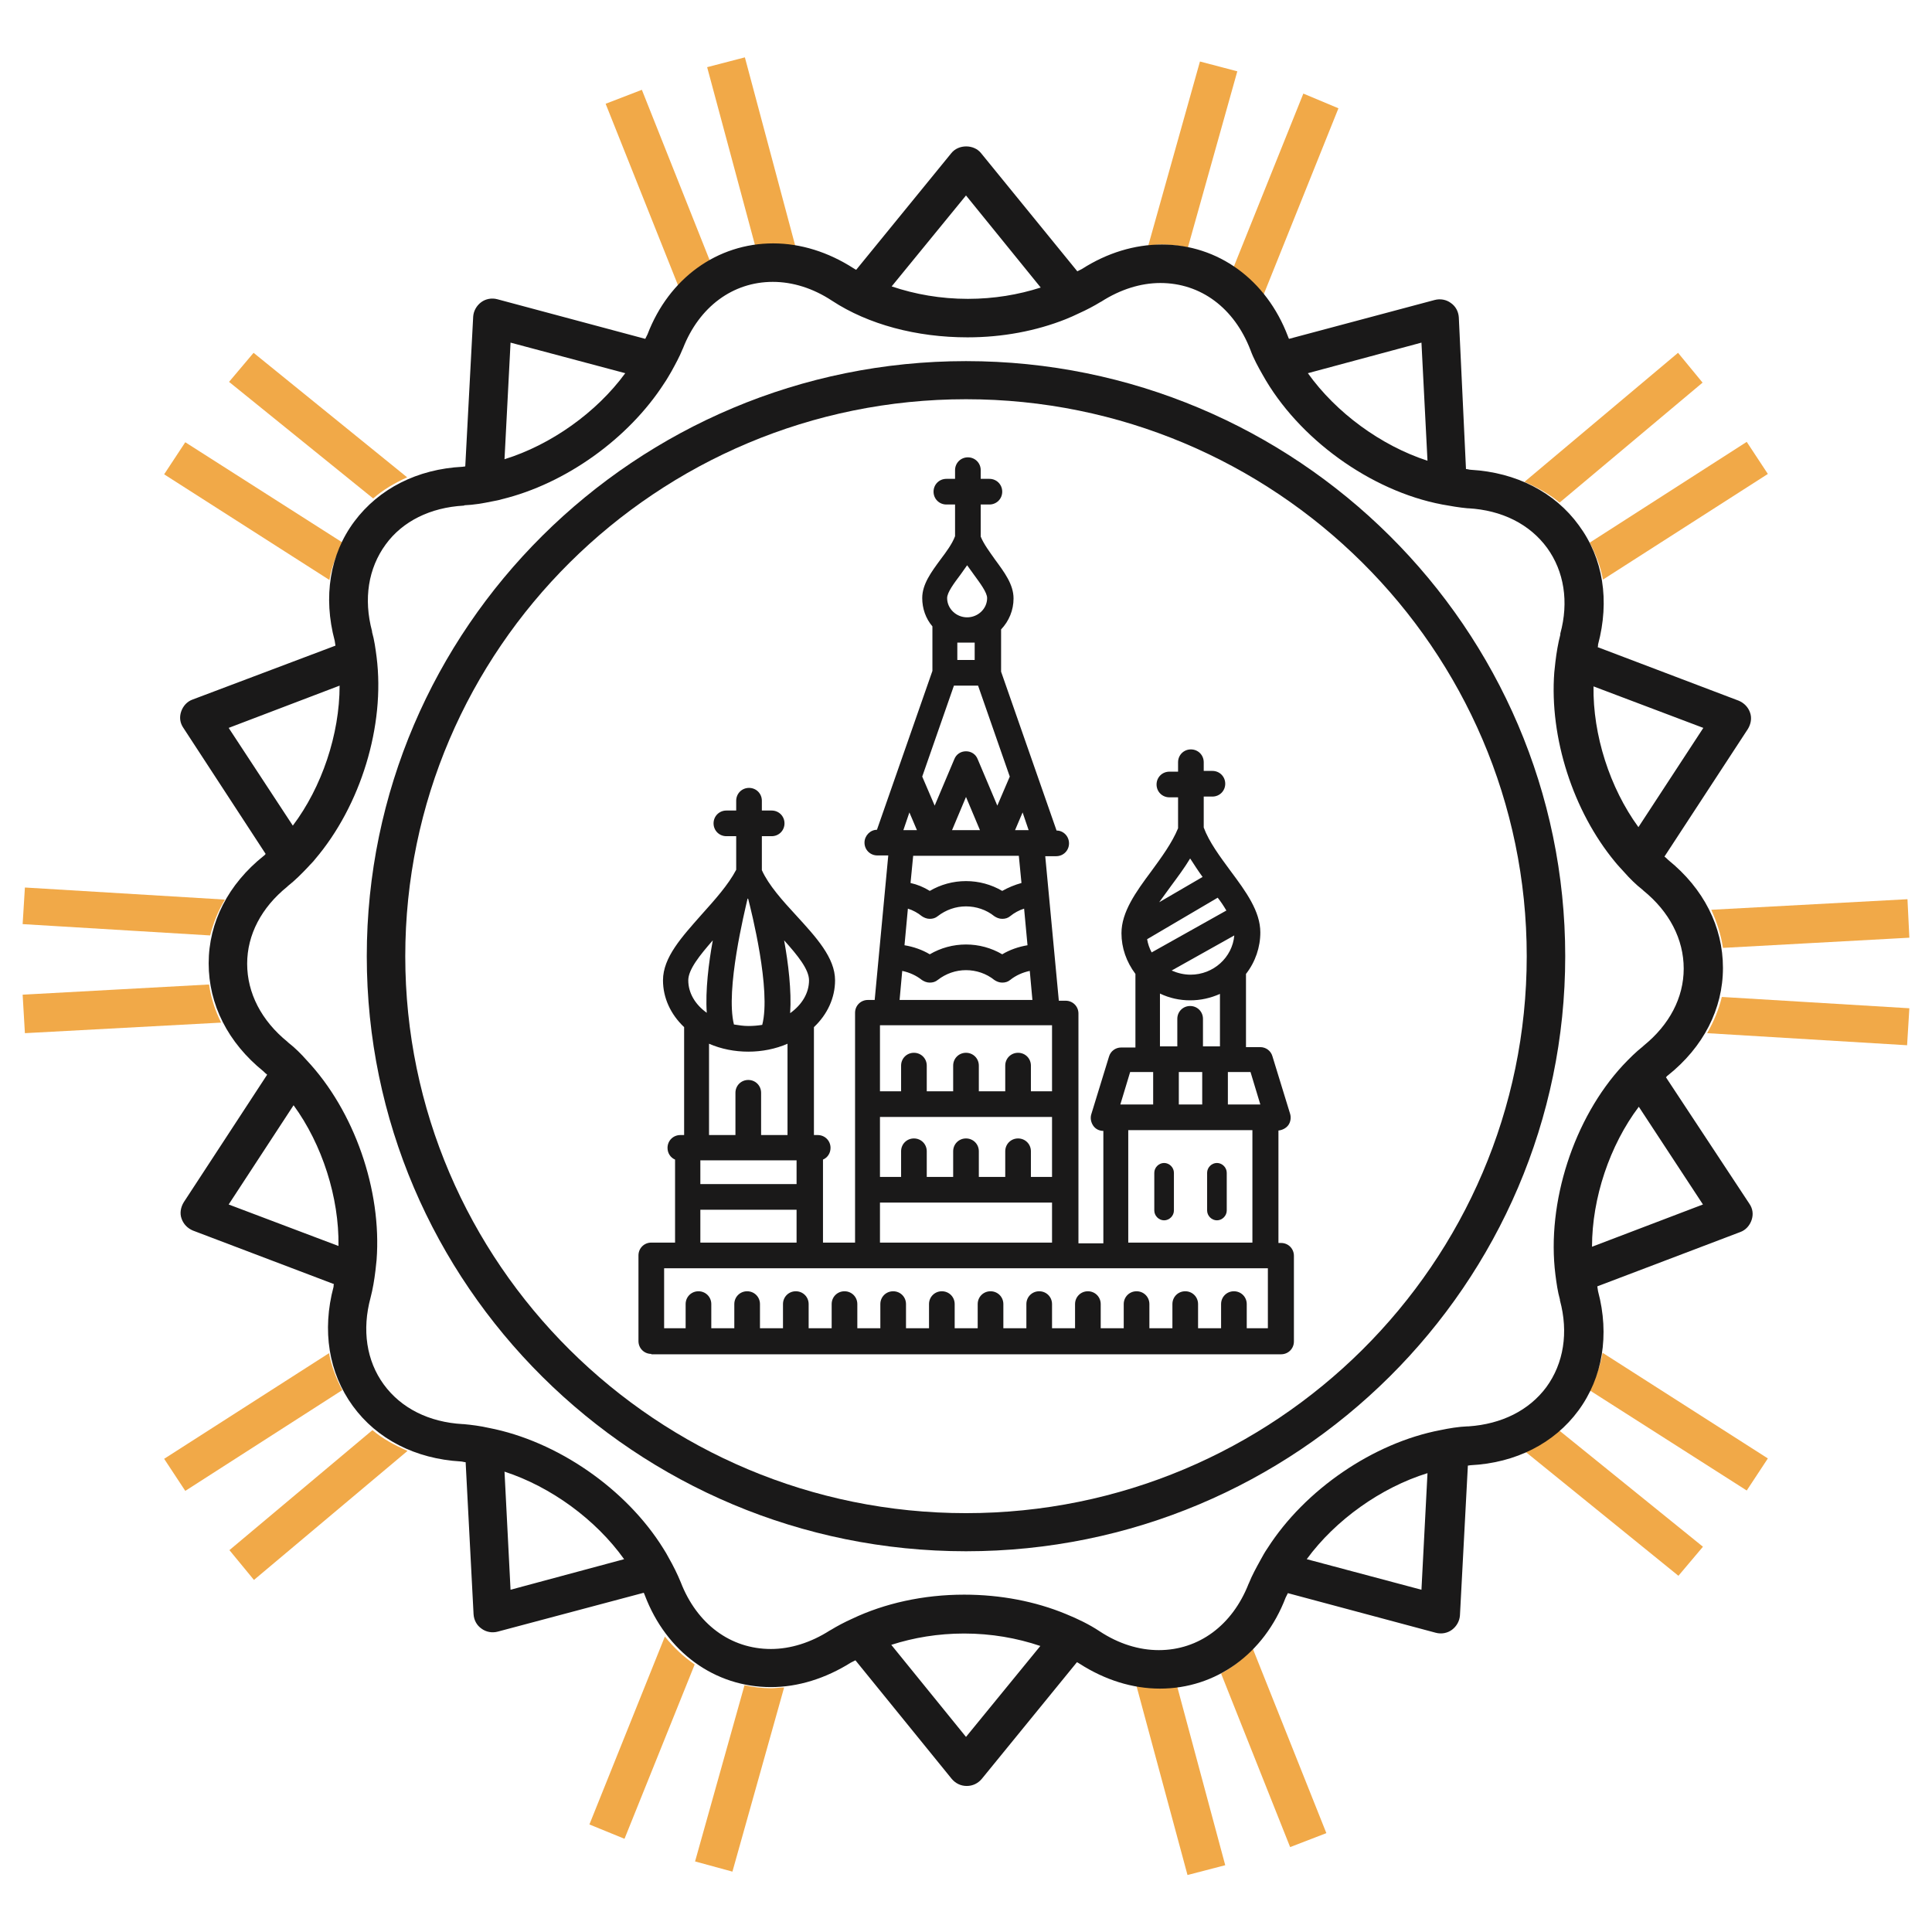 <?xml version="1.0" encoding="utf-8"?>
<svg version="1.1" id="Layer_1" xmlns="http://www.w3.org/2000/svg" x="0px" y="0px" viewBox="0 0 512 512" style="enable-background:new 0 0 512 512;" xml:space="preserve">
    <g fill="#1A1919"><path xmlns="http://www.w3.org/2000/svg" d="M308.5,323.4c-1.4,0-2.6-1.2-2.6-2.6v-10c0-1.4,1.2-2.6,2.6-2.6s2.6,1.2,2.6,2.6v10C311.1,322.2,309.9,323.4,308.5,323.4z"/><path xmlns="http://www.w3.org/2000/svg" d="M322.5,323.4c-1.4,0-2.6-1.2-2.6-2.6v-10c0-1.4,1.2-2.6,2.6-2.6s2.6,1.2,2.6,2.6v10C325.1,322.2,323.9,323.4,322.5,323.4z"/><path xmlns="http://www.w3.org/2000/svg" d="M172.6,358.8c-1.9,0-3.4-1.5-3.4-3.4v-22.7c0-1.9,1.5-3.4,3.4-3.4h6.3v-22c-1.2-0.5-2-1.7-2-3.1c0-1.9,1.5-3.4,3.4-3.4h1 v-28.6c-3.6-3.4-5.6-7.8-5.6-12.4c0-6.1,5-11.5,10.2-17.4c3.5-3.9,7.1-7.9,9.2-11.9v-8.9h-2.6c-1.9,0-3.4-1.5-3.4-3.4 s1.5-3.4,3.4-3.4h2.6v-2.6c0-1.9,1.5-3.4,3.4-3.4s3.4,1.5,3.4,3.4v2.6h2.6c1.9,0,3.4,1.5,3.4,3.4s-1.5,3.4-3.4,3.4h-2.6v9 c1.8,4,5.5,8.1,9.1,12c5.3,5.8,10.3,11.2,10.3,17.2c0,4.6-2,9-5.6,12.4v28.6h1c1.9,0,3.4,1.5,3.4,3.4c0,1.4-0.8,2.6-2,3.1v22h8.5 v-60.9c0-1.9,1.5-3.4,3.4-3.4h1.8l3.6-38.3h-2.9c-1.9,0-3.4-1.5-3.4-3.4c0-1.8,1.5-3.4,3.3-3.4l14.7-42.1V166 c-1.8-2.1-2.7-4.8-2.7-7.5c0-3.7,2.4-6.9,4.9-10.3c1.5-2,3-4,3.8-6.1v-8.4h-2.3c-1.9,0-3.4-1.5-3.4-3.4s1.5-3.4,3.4-3.4h2.3v-2.3 c0-1.9,1.5-3.4,3.4-3.4s3.4,1.5,3.4,3.4v2.3h2.3c1.9,0,3.4,1.5,3.4,3.4s-1.5,3.4-3.4,3.4h-2.3v8.5c0.8,2,2.4,4.1,3.8,6.1 c2.5,3.4,4.9,6.6,4.9,10.3c0,3.1-1.2,6-3.3,8.2v11.2l14.7,42.1c1.8,0,3.3,1.5,3.3,3.4c0,1.9-1.5,3.4-3.4,3.4h-2.9l3.6,38.3h1.8 c1.9,0,3.4,1.5,3.4,3.4v60.9h6.6v-29.8c-1.1,0-2.1-0.5-2.7-1.4c-0.6-0.9-0.8-2-0.5-3l4.7-15.3c0.4-1.4,1.7-2.4,3.2-2.4h3.8v-19.5 c-2.4-3.2-3.7-6.9-3.7-10.8c0-5.6,3.8-10.9,7.9-16.4c2.7-3.7,5.5-7.5,7.1-11.4v-8.2h-2.3c-1.9,0-3.4-1.5-3.4-3.4s1.5-3.4,3.4-3.4 h2.3V202c0-1.9,1.5-3.4,3.4-3.4s3.4,1.5,3.4,3.4v2.3h2.3c1.9,0,3.4,1.5,3.4,3.4s-1.5,3.4-3.4,3.4h-2.3v8.2c1.4,3.8,4.3,7.7,7.1,11.5 c4.1,5.5,7.9,10.7,7.9,16.3c0,3.9-1.3,7.8-3.8,11v19.4h3.8c1.5,0,2.8,1,3.2,2.4l4.7,15.3c0.3,1,0.1,2.2-0.5,3 c-0.6,0.8-1.6,1.3-2.6,1.4v29.8h0.7c1.9,0,3.4,1.5,3.4,3.4v22.7c0,1.9-1.5,3.4-3.4,3.4H172.6z M336,352v-15.9H176V352h5.7v-6.4 c0-1.9,1.5-3.4,3.4-3.4s3.4,1.5,3.4,3.4v6.4h6.1v-6.4c0-1.9,1.5-3.4,3.4-3.4s3.4,1.5,3.4,3.4v6.4h6.1v-6.4c0-1.9,1.5-3.4,3.4-3.4 s3.4,1.5,3.4,3.4v6.4h6.1v-6.4c0-1.9,1.5-3.4,3.4-3.4s3.4,1.5,3.4,3.4v6.4h6.1v-6.4c0-1.9,1.5-3.4,3.4-3.4s3.4,1.5,3.4,3.4v6.4h6.1 v-6.4c0-1.9,1.5-3.4,3.4-3.4s3.4,1.5,3.4,3.4v6.4h6.1v-6.4c0-1.9,1.5-3.4,3.4-3.4s3.4,1.5,3.4,3.4v6.4h6.1v-6.4 c0-1.9,1.5-3.4,3.4-3.4s3.4,1.5,3.4,3.4v6.4h6.1v-6.4c0-1.9,1.5-3.4,3.4-3.4s3.4,1.5,3.4,3.4v6.4h6.1v-6.4c0-1.9,1.5-3.4,3.4-3.4 s3.4,1.5,3.4,3.4v6.4h6.1v-6.4c0-1.9,1.5-3.4,3.4-3.4s3.4,1.5,3.4,3.4v6.4h6.1v-6.4c0-1.9,1.5-3.4,3.4-3.4s3.4,1.5,3.4,3.4v6.4H336z  M331.9,329.3v-29.8H299v29.8H331.9z M278.8,329.3v-10.6h-45.6v10.6H278.8z M211.1,329.3v-8.7h-25.5v8.7H211.1z M211.1,313.8v-6.3 h-25.5v6.3H211.1z M278.8,311.9V296h-45.6v15.9h5.6v-6.8c0-1.9,1.5-3.4,3.4-3.4s3.4,1.5,3.4,3.4v6.8h7v-6.8c0-1.9,1.5-3.4,3.4-3.4 s3.4,1.5,3.4,3.4v6.8h7v-6.8c0-1.9,1.5-3.4,3.4-3.4s3.4,1.5,3.4,3.4v6.8H278.8z M208.7,300.8v-24.2c-3.2,1.4-6.8,2.1-10.4,2.1 c-3.6,0-7.2-0.7-10.4-2.1v24.2h7v-11.2c0-1.9,1.5-3.4,3.4-3.4s3.4,1.5,3.4,3.4v11.2H208.7z M334,292.7l-2.6-8.6h-6v8.6H334z  M318.6,292.7v-8.6h-6.2v8.6H318.6z M305.6,292.7v-8.6h-6.1l-2.6,8.6H305.6z M278.8,289.2v-17.5h-45.6v17.5h5.6v-6.8 c0-1.9,1.5-3.4,3.4-3.4s3.4,1.5,3.4,3.4v6.8h7v-6.8c0-1.9,1.5-3.4,3.4-3.4s3.4,1.5,3.4,3.4v6.8h7v-6.8c0-1.9,1.5-3.4,3.4-3.4 s3.4,1.5,3.4,3.4v6.8H278.8z M323.3,277.4v-14c-2.5,1.1-5.1,1.7-7.9,1.7c-2.8,0-5.5-0.6-8-1.8v14h4.6v-7.3c0-1.9,1.5-3.4,3.4-3.4 s3.4,1.5,3.4,3.4v7.3H323.3z M194.5,271.5c1.3,0.2,2.5,0.4,3.8,0.4c1.3,0,2.5-0.1,3.7-0.3c2.4-9.2-2.9-30.2-3.7-33.3 c0-0.1-0.1-0.1-0.1-0.2c0,0-0.1,0.1-0.1,0.1C197.4,241.3,192.2,262.3,194.5,271.5z M207.8,249.2c1.1,6,2,13.4,1.6,19.3 c3.2-2.3,5-5.4,5-8.7C214.4,256.9,211.4,253.2,207.8,249.2z M188.9,249.2c-3.4,3.9-6.5,7.7-6.5,10.6c0,3.3,1.8,6.4,4.9,8.6 C186.9,262.5,187.8,255.2,188.9,249.2z M273.6,265l-0.7-7.7c-1.9,0.4-3.7,1.2-5.2,2.4c-0.6,0.5-1.3,0.7-2.1,0.7 c-0.8,0-1.5-0.3-2.1-0.7c-2.1-1.7-4.8-2.6-7.5-2.6c-2.7,0-5.3,0.9-7.5,2.6c-0.6,0.5-1.3,0.7-2.1,0.7c-0.8,0-1.5-0.3-2.1-0.7 c-1.5-1.2-3.3-2-5.2-2.4l-0.7,7.7H273.6z M310.5,257.2c1.6,0.7,3.3,1.1,5,1.1c6.1,0,11.1-4.6,11.6-10.4L310.5,257.2z M256,250.3 c3.4,0,6.7,0.9,9.6,2.6c2-1.2,4.3-2,6.7-2.4l-0.9-9.7c-1.3,0.4-2.6,1.1-3.7,2c-0.6,0.5-1.3,0.7-2.1,0.7c-0.8,0-1.5-0.3-2.1-0.7 c-2.1-1.7-4.8-2.6-7.5-2.6s-5.3,0.9-7.5,2.6c-0.6,0.5-1.3,0.7-2.1,0.7c-0.8,0-1.5-0.3-2.1-0.7c-1.1-0.9-2.4-1.6-3.7-2l-0.9,9.7 c2.4,0.4,4.7,1.2,6.7,2.4C249.3,251.2,252.6,250.3,256,250.3z M304,248.9c0.2,1.2,0.6,2.4,1.2,3.5l19.8-11.1 c-0.7-1.2-1.5-2.4-2.3-3.4L304,248.9z M315.4,227.5c-1.5,2.5-3.3,4.9-5,7.2c-1.1,1.5-2.2,3-3.2,4.4l11.5-6.7 C317.6,230.9,316.5,229.2,315.4,227.5z M241.3,234c1.8,0.4,3.5,1.1,5.1,2.1c2.9-1.7,6.2-2.6,9.6-2.6s6.7,0.9,9.6,2.6 c1.6-0.9,3.3-1.6,5.1-2.1l-0.7-7.2h-28L241.3,234z M272.6,220l-1.6-4.7l-2,4.7H272.6z M259.7,220l-3.7-8.8l-3.7,8.8H259.7z M243,220 l-2-4.7l-1.6,4.7H243z M256,199.1c1.4,0,2.6,0.8,3.1,2.1l5.2,12.3l3.3-7.7l-8.4-24.1h-6.4l-8.4,24.1l3.3,7.7l5.2-12.3 C253.4,199.9,254.6,199.1,256,199.1z M258.3,174.9v-4.6h-4.6v4.6H258.3z M256.3,149.8c-0.6,0.8-1.1,1.6-1.7,2.4 c-1.8,2.4-3.6,4.8-3.6,6.3c0,2.8,2.4,5.1,5.3,5.1c2.9,0,5.3-2.3,5.3-5.1c0-1.5-1.9-4-3.5-6.2C257.5,151.5,256.9,150.6,256.3,149.8z"/></g>
	<g fill="#F1A948">
		<path d="M204.8,65.1c2,0,4.1,0.2,6.1,0.6l-13.5-50.5l-10,2.6l12.8,47.6C201.7,65.3,203.2,65.1,204.8,65.1"/>
		<path d="M307.6,64.8c2.5,0,4.8,0.3,7.2,0.8l13.1-46.7l-9.9-2.6l-13.7,48.8C305.4,65,306.5,64.8,307.6,64.8"/>
		<path d="M59.6,238.4l-53-3.2L6,244.9l49.7,3C56.5,244.7,57.8,241.4,59.6,238.4"/>
		<path d="M107.9,126.5l-40.7-33l-6.5,7.7l38.2,30.9C101.5,129.8,104.6,128,107.9,126.5"/>
		<path d="M90.8,143.8l-41.7-26.6l-5.6,8.5l43.8,28C87.9,150.1,89.2,146.9,90.8,143.8"/>
		<path d="M424.8,153.6l43.7-28l-5.6-8.5l-41.6,26.7C422.9,146.9,424.2,150.2,424.8,153.6"/>
		<path d="M456.6,251.2l49.4-2.7l-0.5-10.2l-52,2.8C455,244.4,456.1,247.8,456.6,251.2"/>
		<path d="M334.7,78.5l20-49.8l-9.3-3.9l-18.6,46.3C329.7,73.1,332.4,75.6,334.7,78.5"/>
		<path d="M413.3,133.2l37.9-31.8l-6.5-7.9L404,127.7C407.4,129.2,410.6,130.9,413.3,133.2"/>
		<path d="M188.4,69.8l-18.3-46l-9.6,3.7L180,76.4C182.5,73.7,185.3,71.5,188.4,69.8"/>
		<path d="M323.6,443.5l18.3,46l9.6-3.7L332,436.9C329.5,439.5,326.7,441.8,323.6,443.5"/>
		<path d="M404.1,384.6l40.7,33l6.5-7.7L413.1,379C410.4,381.3,407.4,383.1,404.1,384.6"/>
		<path d="M307.2,447.1c-2,0-4.1-0.2-6.1-0.6l13.6,50.4l10-2.6l-12.8-47.6C310.3,446.9,308.8,447.1,307.2,447.1"/>
		<path d="M452.4,273.8l53,3.2l0.6-9.8l-49.7-3C455.5,267.5,454.2,270.7,452.4,273.8"/>
		<path d="M421.2,368.4l41.7,26.6l5.6-8.5l-43.8-28C424.1,362.1,422.8,365.3,421.2,368.4"/>
		<path d="M204.4,447.4c-2.5,0-4.8-0.3-7.1-0.8l-13.1,46.7l9.9,2.7l13.7-48.8C206.6,447.2,205.5,447.4,204.4,447.4"/>
		<path d="M55.4,260.9L6,263.6l0.6,10.2l52-2.8C57,267.8,55.9,264.4,55.4,260.9"/>
		<path d="M98.7,379l-37.9,31.8l6.5,7.9l40.7-34.2C104.6,383,101.4,381.3,98.7,379"/>
		<path d="M87.2,358.6l-43.7,28l5.6,8.5l41.6-26.7C89.1,365.3,87.8,362,87.2,358.6"/>
		<path d="M176.2,433.7l-20,49.8l9.3,3.8l18.6-46.2C181.2,439.1,178.5,436.6,176.2,433.7"/>
	</g>
	<g fill="#1A1919">
		<path class="st1" d="M256,401c-81.9,0-148.6-66.2-148.6-147.6S174.1,105.8,256,105.8s148.6,66.2,148.6,147.6S337.9,401,256,401
			 M256,95.7c-87.6,0-158.8,70.8-158.8,157.7c0,87,71.2,157.7,158.8,157.7s158.8-70.8,158.8-157.7S343.6,95.7,256,95.7"/>
		<path class="st1" d="M421.9,330.4c0-12.9,4.7-26.9,12.4-37.1l17,25.9L421.9,330.4z M412.2,337.8c0.3,2.3,0.6,4.5,1.2,6.6
			c0,0.1,0,0.2,0,0.2c2.3,8.5,1,16.7-3.6,23c-4.6,6.2-11.9,9.8-20.6,10.4c-0.1,0-0.2,0-0.3,0c-2.4,0.1-4.8,0.5-7.2,1
			c-17.8,3.4-35.9,15.8-45.8,31.3c-0.7,1-1.3,2.1-1.9,3.2c-1.1,2-2.2,4-3,6c0,0.1-0.1,0.2-0.1,0.2c-4.3,11-13.2,17.6-23.8,17.6
			c-5.3,0-10.7-1.7-15.7-5c-2.7-1.8-5.8-3.3-9-4.6c-8-3.3-17.2-5.1-26.9-5.1c-10.8,0-21.1,2.3-29.7,6.4c-2,0.9-3.9,1.9-5.7,3
			c-0.1,0-0.1,0.1-0.2,0.1c-5,3.2-10.4,4.9-15.6,4.9c-10.7,0-19.6-6.6-23.9-17.7c-0.9-2.2-2-4.4-3.2-6.5c-0.4-0.8-0.9-1.6-1.4-2.4
			c-9.8-15.8-28.1-28.5-46.3-32c-2.2-0.5-4.5-0.8-6.7-1c-0.1,0-0.2,0-0.2,0c-8.9-0.5-16.3-4.2-20.9-10.5s-5.8-14.5-3.5-23
			c0.6-2.3,1-4.7,1.3-7.2c0.1-0.9,0.2-1.8,0.3-2.8c1.4-18.5-5.9-39.5-18.5-52.9c-1.5-1.7-3.1-3.3-4.9-4.7c-0.1-0.1-0.1-0.1-0.2-0.2
			c-6.9-5.6-10.7-12.9-10.7-20.7c0-7.7,3.8-14.9,10.6-20.4c0.1-0.1,0.1-0.1,0.2-0.2c1.9-1.5,3.6-3.2,5.3-5c0.6-0.7,1.3-1.3,1.9-2.1
			c12.1-14.2,18.6-35.4,16.3-53.6c-0.3-2.3-0.6-4.5-1.2-6.6c0-0.1,0-0.2,0-0.2c-2.3-8.6-1-16.7,3.6-23c4.5-6.2,11.9-9.8,20.6-10.3
			c0.1,0,0.2,0,0.3-0.1c2.4-0.1,4.8-0.5,7.2-1c0.9-0.2,1.8-0.3,2.7-0.6c16.9-4.1,33.6-16.1,43-30.7l0,0c0.7-1,1.3-2.1,1.9-3.1
			c1.1-2,2.2-4,3-6c0-0.1,0.1-0.1,0.1-0.2c4.3-11,13.2-17.6,23.8-17.6c5.3,0,10.7,1.7,15.7,5c9.6,6.3,22.4,9.7,35.9,9.7
			c9.3,0,18.2-1.7,26-4.8c1.2-0.5,2.4-1,3.6-1.6c2-0.9,3.9-1.9,5.7-3c0.1,0,0.2-0.1,0.2-0.1c5-3.2,10.4-4.9,15.6-4.9
			c10.7,0,19.6,6.6,23.9,17.8c0.8,2.2,2,4.4,3.2,6.5c9.4,16.9,28.6,30.8,47.6,34.4c2.2,0.4,4.5,0.8,6.7,1c0.1,0,0.2,0,0.2,0
			c8.9,0.5,16.3,4.2,20.9,10.5c4.5,6.2,5.8,14.3,3.5,22.7c0,0.1,0,0.2,0,0.3c-0.6,2.3-1,4.7-1.3,7.2c-0.1,0.9-0.2,1.8-0.3,2.8
			c-1.3,17.3,5,36.8,16.1,50.2c0.8,1,1.6,1.8,2.4,2.7c1.5,1.7,3.1,3.3,4.9,4.7c0.1,0.1,0.1,0.1,0.2,0.2c6.9,5.6,10.7,12.9,10.7,20.7
			c0,7.7-3.8,14.9-10.6,20.4c-0.1,0.1-0.1,0.1-0.2,0.2c-1.9,1.5-3.6,3.2-5.3,5C417.1,296.3,409.8,318.7,412.2,337.8z M376.7,421.3
			l-30.4-8.1c7.6-10.4,19.7-19,32-22.8L376.7,421.3z M256,460.3l-19.8-24.4c5.9-1.9,12.4-3,19.3-3c7.2,0,14,1.2,20.2,3.3L256,460.3z
			 M135.3,421.3l-1.6-31.3c12.3,4,24.2,12.7,31.7,23.2L135.3,421.3z M60.6,319.2l17.2-26.3c7.6,10.4,12.1,24.5,11.9,37.3L60.6,319.2
			z M60.6,192.9L90,181.7c0,12.9-4.7,26.9-12.4,37.1L60.6,192.9z M135.3,90.8l30.4,8.1c-7.6,10.4-19.7,19-32,22.8L135.3,90.8z
			 M256,51.8l19.8,24.4c-5.9,1.9-12.4,3-19.3,3c-7.2,0-14-1.2-20.2-3.3L256,51.8z M376.7,90.8l1.6,31.3c-12.3-4-24.2-12.7-31.7-23.2
			L376.7,90.8z M451.4,192.9l-17.2,26.3c-7.6-10.4-12.1-24.5-11.9-37.3L451.4,192.9z M441.5,285.5c0.2-0.2,0.3-0.4,0.5-0.5
			c9.4-7.5,14.6-17.6,14.6-28.5c0-10.9-5.1-21-14.5-28.6c-0.3-0.3-0.6-0.6-1-0.9l22.1-33.8c0.8-1.3,1.1-2.9,0.6-4.3
			c-0.5-1.5-1.6-2.6-3-3.2l-37.4-14.2c0.1-0.2,0.1-0.5,0.1-0.7c3.1-11.6,1.4-22.8-5.1-31.6c-6.4-8.8-16.6-14-28.6-14.7
			c-0.4,0-0.9-0.2-1.3-0.2l-1.9-40.2c-0.1-1.5-0.8-2.9-2.1-3.8c-1.2-0.9-2.8-1.2-4.3-0.8l-38.6,10.3c-0.1-0.2-0.2-0.4-0.3-0.7
			c-5.7-15-18.5-24.3-33.4-24.3c-7.2,0-14.5,2.2-21.2,6.5c-0.4,0.2-0.8,0.4-1.2,0.6L260,40.6c-1.9-2.4-6-2.4-7.9,0l-25.2,30.9
			c-0.2-0.1-0.4-0.2-0.7-0.4c-6.7-4.3-14-6.6-21.3-6.6c-14.8,0-27.6,9.2-33.3,24.1c-0.2,0.4-0.4,0.8-0.6,1.2l-39.2-10.5
			c-1.5-0.4-3.1-0.1-4.3,0.8c-1.2,0.9-2,2.3-2.1,3.8l-2.1,39.7c-0.2,0-0.5,0.1-0.7,0.1c-12,0.6-22.2,5.8-28.7,14.5
			c-6.5,8.7-8.3,20-5.2,31.6c0.1,0.4,0.1,0.9,0.2,1.3L51,185.4c-1.4,0.5-2.5,1.7-3,3.2s-0.3,3,0.6,4.3l21.8,33.4
			c-0.2,0.2-0.3,0.4-0.5,0.5c-9.4,7.5-14.6,17.6-14.6,28.5c0,10.9,5.1,21,14.5,28.6c0.3,0.3,0.6,0.6,1,0.9l-22.1,33.8
			c-0.8,1.3-1.1,2.9-0.6,4.3c0.5,1.5,1.6,2.6,3,3.2l37.4,14.2c-0.1,0.2-0.1,0.5-0.1,0.7c-3.1,11.6-1.3,22.8,5.1,31.6
			c6.4,8.8,16.6,14,28.6,14.7c0.4,0,0.9,0.2,1.3,0.2l2.1,40.3c0.1,1.5,0.8,2.9,2.1,3.8c1.2,0.9,2.8,1.2,4.3,0.8l38.7-10.3
			c0.1,0.2,0.2,0.4,0.3,0.7c5.7,15,18.5,24.3,33.4,24.3c7.2,0,14.5-2.3,21.2-6.5c0.4-0.2,0.8-0.4,1.2-0.6l25.5,31.4
			c1,1.2,2.4,1.9,4,1.9s3-0.7,4-1.9l25.2-30.9c0.2,0.1,0.4,0.2,0.7,0.4c6.7,4.3,14,6.6,21.3,6.6c14.8,0,27.6-9.2,33.3-24.1
			c0.2-0.4,0.4-0.8,0.6-1.2l39.2,10.5c1.5,0.4,3.1,0.1,4.3-0.8c1.2-0.9,2-2.3,2.1-3.8l2.1-39.7c0.2,0,0.5-0.1,0.7-0.1
			c12-0.6,22.2-5.8,28.6-14.5s8.3-20,5.2-31.6c-0.1-0.4-0.1-0.9-0.2-1.3l37.9-14.4c1.4-0.5,2.5-1.7,3-3.2s0.3-3-0.6-4.3L441.5,285.5
			z"/>
	</g>

</svg>
